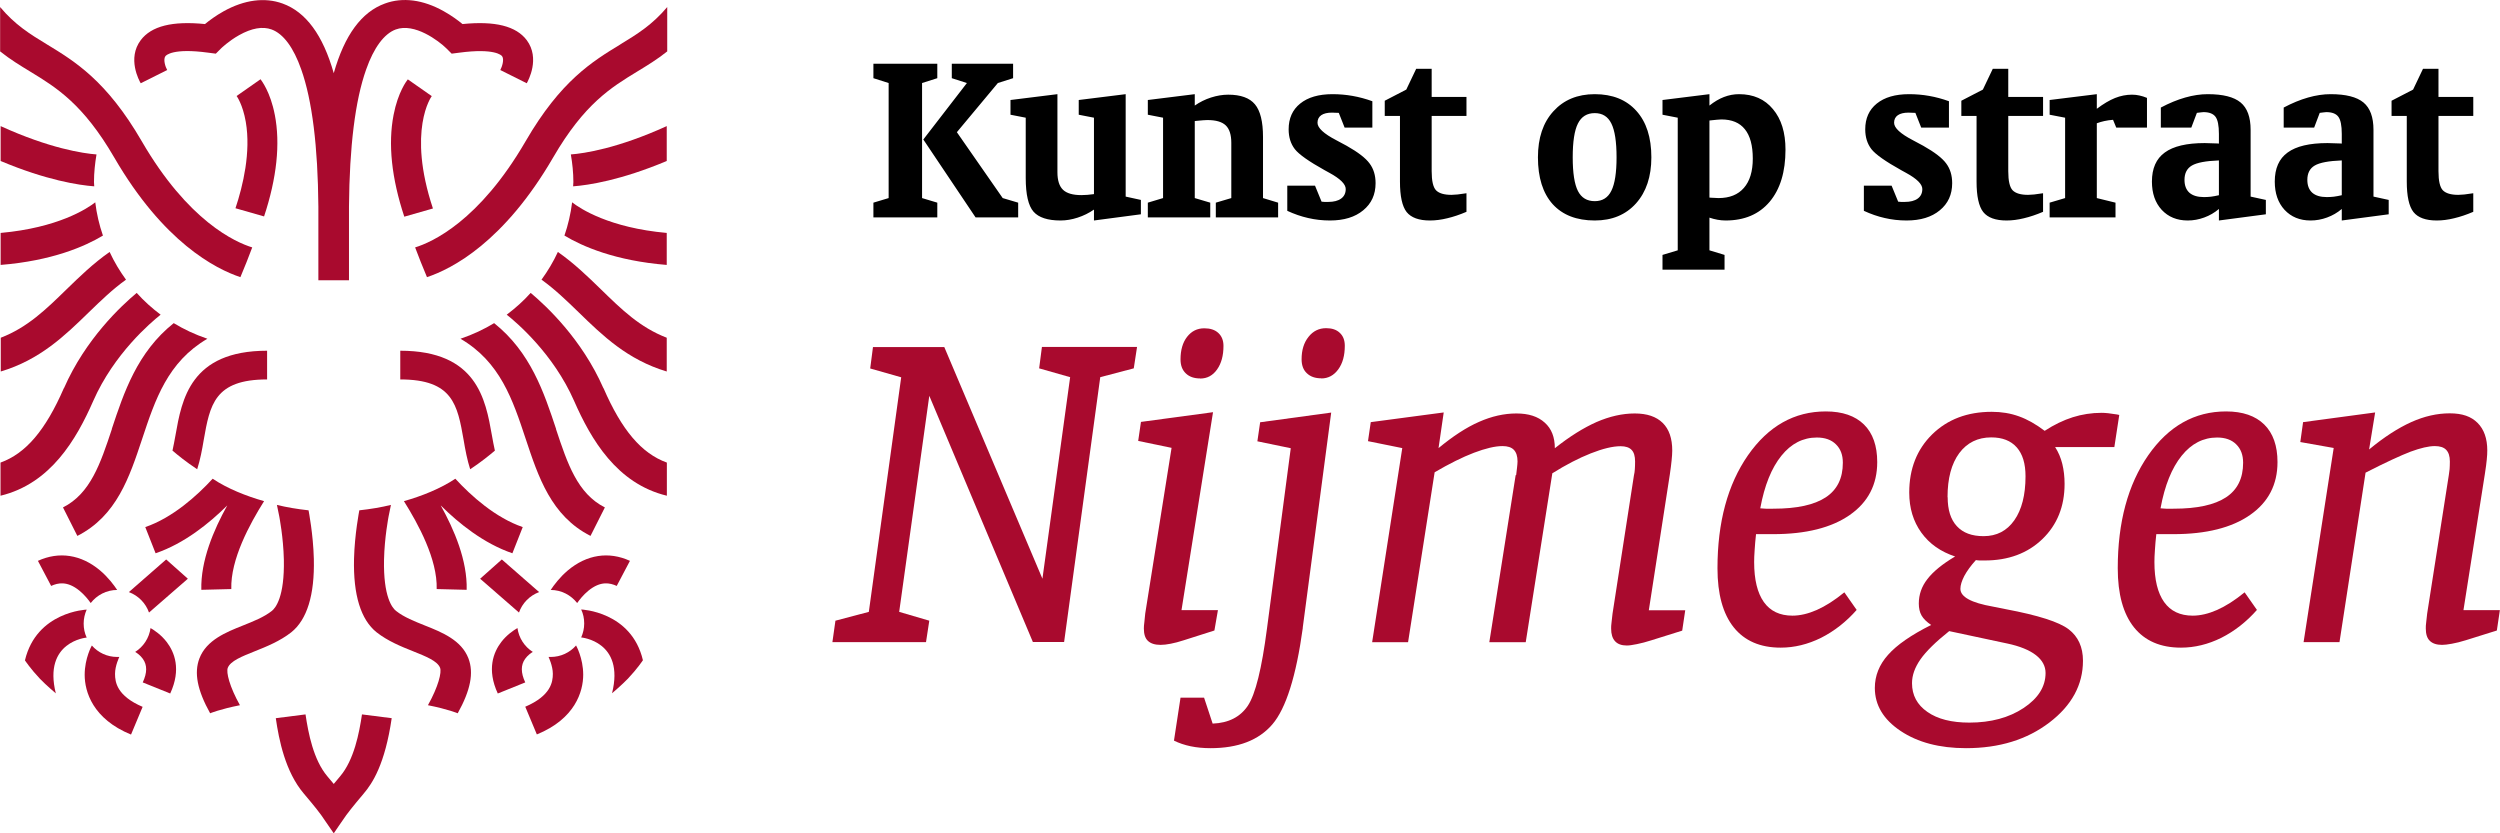 <svg width="138" height="46" viewBox="0 0 138 46" fill="none" xmlns="http://www.w3.org/2000/svg">
<rect width="138" height="46" fill="#E5E5E5"/>
<g clip-path="url(#clip0_0_1)">
<rect width="1440" height="2996" transform="translate(-195 -18)" fill="white"/>
<g clip-path="url(#clip1_0_1)">
<path d="M45.949 35.444L46.116 34.262L47.959 33.775L49.746 20.827L48.035 20.34L48.188 19.158H52.125L57.542 31.946L59.072 20.82L57.361 20.333L57.514 19.151H62.765L62.584 20.333L60.734 20.82L58.739 35.437H57.014L51.297 21.849L49.635 33.775L51.297 34.262L51.116 35.444H45.942H45.949Z" fill="#A90A2E"/>
<path d="M65.22 33.678H67.23L67.035 34.804L65.352 35.34C65.081 35.43 64.831 35.493 64.622 35.534C64.406 35.576 64.226 35.597 64.066 35.597C63.746 35.597 63.516 35.52 63.363 35.374C63.21 35.228 63.141 34.999 63.141 34.693C63.141 34.603 63.148 34.484 63.169 34.338C63.182 34.192 63.203 34.032 63.217 33.865L64.671 24.721L62.828 24.339L62.981 23.289L66.959 22.753L65.22 33.671V33.678ZM66.249 20.89C65.916 20.89 65.651 20.799 65.457 20.611C65.262 20.424 65.165 20.173 65.165 19.839C65.165 19.325 65.283 18.908 65.526 18.595C65.77 18.282 66.082 18.122 66.479 18.122C66.806 18.122 67.063 18.205 67.251 18.379C67.439 18.553 67.536 18.789 67.536 19.095C67.536 19.631 67.418 20.062 67.181 20.396C66.945 20.73 66.632 20.896 66.249 20.896V20.89Z" fill="#A90A2E"/>
<path d="M71.917 34.644C71.549 37.328 70.986 39.109 70.234 39.985C69.483 40.861 68.343 41.299 66.82 41.299C66.423 41.299 66.062 41.264 65.728 41.195C65.394 41.125 65.081 41.021 64.803 40.882L65.165 38.511H66.465L66.938 39.943C67.821 39.908 68.468 39.575 68.885 38.949C69.302 38.316 69.65 36.904 69.935 34.714L71.25 24.742L69.407 24.36L69.56 23.309L73.482 22.774L71.91 34.658L71.917 34.644ZM72.933 20.883C72.599 20.883 72.335 20.792 72.14 20.604C71.945 20.424 71.848 20.166 71.848 19.832C71.848 19.325 71.973 18.915 72.23 18.595C72.481 18.275 72.808 18.115 73.204 18.115C73.524 18.115 73.774 18.198 73.955 18.372C74.143 18.546 74.233 18.782 74.233 19.088C74.233 19.624 74.115 20.055 73.872 20.389C73.628 20.723 73.315 20.89 72.933 20.89V20.883Z" fill="#A90A2E"/>
<path d="M83.692 26.223C83.705 26.091 83.726 25.959 83.74 25.82C83.754 25.688 83.768 25.569 83.768 25.472C83.768 25.18 83.698 24.971 83.566 24.832C83.434 24.693 83.226 24.624 82.94 24.624C82.53 24.624 82.002 24.749 81.362 24.992C80.722 25.236 79.999 25.597 79.192 26.07L77.725 35.451H75.742L77.405 24.735L75.513 24.352L75.666 23.302L79.693 22.767L79.407 24.735C80.2 24.081 80.938 23.595 81.64 23.288C82.342 22.976 83.031 22.823 83.705 22.823C84.38 22.823 84.895 22.989 85.27 23.33C85.646 23.664 85.827 24.137 85.827 24.742C86.64 24.095 87.412 23.615 88.129 23.296C88.852 22.983 89.554 22.823 90.236 22.823C90.917 22.823 91.425 22.996 91.78 23.344C92.134 23.692 92.308 24.2 92.308 24.874C92.308 25.02 92.294 25.201 92.273 25.416C92.253 25.632 92.218 25.889 92.176 26.181L91.015 33.685H93.025L92.858 34.811L91.147 35.347C90.862 35.437 90.604 35.507 90.361 35.555C90.118 35.604 89.937 35.632 89.805 35.632C89.513 35.632 89.297 35.555 89.151 35.395C89.005 35.235 88.935 35.006 88.935 34.7C88.935 34.609 88.935 34.498 88.956 34.366C88.97 34.234 88.991 34.067 89.012 33.872L90.194 26.237C90.222 26.126 90.236 26.014 90.243 25.903C90.25 25.792 90.257 25.653 90.257 25.479C90.257 25.18 90.194 24.964 90.062 24.832C89.937 24.7 89.735 24.631 89.457 24.631C89.026 24.631 88.476 24.763 87.809 25.027C87.141 25.291 86.432 25.66 85.688 26.126L84.22 35.451H82.21L83.664 26.23L83.692 26.223Z" fill="#A90A2E"/>
<path d="M102.504 33.65C101.913 34.324 101.252 34.839 100.522 35.208C99.791 35.569 99.047 35.75 98.296 35.75C97.162 35.75 96.3 35.374 95.702 34.63C95.104 33.879 94.805 32.795 94.805 31.369C94.805 28.824 95.368 26.745 96.488 25.131C97.615 23.518 99.047 22.711 100.786 22.711C101.704 22.711 102.406 22.955 102.893 23.435C103.38 23.914 103.623 24.61 103.623 25.507C103.623 26.752 103.116 27.725 102.107 28.427C101.099 29.13 99.687 29.485 97.886 29.485C97.635 29.485 97.448 29.485 97.316 29.485C97.183 29.485 97.058 29.485 96.933 29.485C96.898 29.811 96.87 30.103 96.856 30.368C96.836 30.632 96.829 30.854 96.829 31.028C96.829 32.002 97.01 32.732 97.364 33.233C97.719 33.733 98.248 33.984 98.943 33.984C99.36 33.984 99.812 33.879 100.285 33.671C100.758 33.462 101.273 33.135 101.808 32.697L102.49 33.671L102.504 33.65ZM97.162 28.059C97.26 28.066 97.35 28.073 97.455 28.08C97.559 28.087 97.698 28.08 97.9 28.08C99.186 28.08 100.146 27.871 100.779 27.454C101.412 27.037 101.725 26.404 101.725 25.542C101.725 25.11 101.6 24.777 101.342 24.526C101.092 24.276 100.737 24.151 100.292 24.151C99.527 24.151 98.873 24.485 98.331 25.159C97.788 25.834 97.399 26.793 97.169 28.045L97.162 28.059Z" fill="#A90A2E"/>
<path d="M107.935 30.722C107.129 30.458 106.503 30.02 106.058 29.401C105.612 28.782 105.39 28.045 105.39 27.19C105.39 25.875 105.814 24.805 106.656 23.977C107.504 23.149 108.596 22.732 109.945 22.732C110.488 22.732 110.988 22.816 111.447 22.983C111.913 23.149 112.379 23.414 112.866 23.782C113.388 23.442 113.909 23.191 114.417 23.031C114.925 22.871 115.46 22.788 116.01 22.788C116.204 22.788 116.489 22.816 116.858 22.878C116.907 22.885 116.955 22.899 116.983 22.906L116.712 24.679H113.443C113.624 24.957 113.756 25.27 113.84 25.611C113.923 25.952 113.965 26.32 113.965 26.71C113.965 27.955 113.555 28.97 112.741 29.756C111.927 30.541 110.863 30.938 109.563 30.938C109.438 30.938 109.333 30.938 109.264 30.938C109.194 30.938 109.132 30.924 109.069 30.917C108.784 31.23 108.575 31.522 108.429 31.793C108.29 32.064 108.214 32.301 108.214 32.502C108.214 32.948 108.812 33.274 110.001 33.483C110.321 33.546 110.564 33.594 110.731 33.629C112.504 33.963 113.659 34.331 114.188 34.735C114.716 35.138 114.98 35.722 114.98 36.473C114.98 37.801 114.361 38.942 113.13 39.881C111.892 40.826 110.362 41.299 108.526 41.299C107.059 41.299 105.856 40.979 104.91 40.346C103.964 39.714 103.491 38.921 103.491 37.975C103.491 37.301 103.735 36.689 104.222 36.146C104.708 35.597 105.501 35.048 106.6 34.498C106.35 34.331 106.176 34.157 106.071 33.977C105.967 33.796 105.918 33.573 105.918 33.316C105.918 32.829 106.071 32.377 106.391 31.967C106.704 31.557 107.212 31.14 107.914 30.722H107.935ZM107.602 34.832C106.843 35.437 106.315 35.959 106.009 36.397C105.703 36.835 105.543 37.273 105.543 37.711C105.543 38.379 105.828 38.907 106.391 39.297C106.955 39.693 107.727 39.888 108.707 39.888C109.897 39.888 110.898 39.616 111.705 39.081C112.511 38.545 112.915 37.899 112.915 37.148C112.915 36.397 112.205 35.819 110.794 35.52C110.71 35.5 110.641 35.493 110.599 35.479L107.602 34.839V34.832ZM107.511 27.447C107.511 28.149 107.678 28.678 108.019 29.046C108.36 29.415 108.846 29.596 109.493 29.596C110.216 29.596 110.78 29.304 111.19 28.72C111.6 28.136 111.809 27.322 111.809 26.293C111.809 25.59 111.649 25.062 111.322 24.693C110.995 24.325 110.529 24.144 109.917 24.144C109.173 24.144 108.582 24.436 108.151 25.013C107.72 25.597 107.504 26.404 107.504 27.447H107.511Z" fill="#A90A2E"/>
<path d="M124.599 33.65C124.007 34.324 123.347 34.839 122.616 35.208C121.886 35.569 121.142 35.75 120.391 35.75C119.257 35.75 118.395 35.374 117.797 34.63C117.199 33.879 116.9 32.795 116.9 31.369C116.9 28.824 117.463 26.745 118.583 25.131C119.709 23.518 121.142 22.711 122.881 22.711C123.799 22.711 124.501 22.955 124.988 23.435C125.475 23.914 125.718 24.61 125.718 25.507C125.718 26.752 125.211 27.725 124.202 28.427C123.194 29.13 121.782 29.485 119.981 29.485C119.73 29.485 119.543 29.485 119.41 29.485C119.278 29.485 119.153 29.485 119.028 29.485C118.993 29.811 118.965 30.103 118.951 30.368C118.931 30.632 118.924 30.854 118.924 31.028C118.924 32.002 119.104 32.732 119.459 33.233C119.814 33.733 120.342 33.984 121.038 33.984C121.455 33.984 121.907 33.879 122.38 33.671C122.853 33.462 123.368 33.135 123.903 32.697L124.585 33.671L124.599 33.65ZM119.257 28.059C119.355 28.066 119.445 28.073 119.549 28.08C119.654 28.087 119.793 28.08 119.995 28.08C121.281 28.08 122.241 27.871 122.874 27.454C123.507 27.037 123.82 26.404 123.82 25.542C123.82 25.11 123.694 24.777 123.437 24.526C123.187 24.276 122.832 24.151 122.387 24.151C121.622 24.151 120.968 24.485 120.426 25.159C119.883 25.834 119.494 26.793 119.264 28.045L119.257 28.059Z" fill="#A90A2E"/>
<path d="M129.14 35.444H127.158L128.82 24.728L126.977 24.401L127.13 23.302L131.108 22.767L130.774 24.811C131.595 24.13 132.374 23.629 133.097 23.302C133.82 22.976 134.53 22.816 135.225 22.816C135.921 22.816 136.407 22.989 136.762 23.344C137.117 23.699 137.298 24.206 137.298 24.86C137.298 24.999 137.291 25.166 137.27 25.368C137.249 25.562 137.221 25.827 137.165 26.16L135.983 33.678H137.993L137.826 34.804L136.115 35.34C135.83 35.43 135.573 35.493 135.343 35.534C135.114 35.576 134.933 35.597 134.801 35.597C134.502 35.597 134.272 35.52 134.126 35.374C133.973 35.228 133.904 34.999 133.904 34.693C133.904 34.602 133.904 34.491 133.925 34.359C133.938 34.227 133.959 34.06 133.98 33.865L135.176 26.216C135.19 26.112 135.204 26.008 135.218 25.896C135.225 25.785 135.232 25.646 135.232 25.472C135.232 25.18 135.162 24.971 135.03 24.832C134.898 24.693 134.69 24.624 134.404 24.624C134.064 24.624 133.619 24.728 133.069 24.93C132.527 25.138 131.692 25.521 130.579 26.091L129.14 35.444V35.444Z" fill="#A90A2E"/>
<path d="M23.625 38.928C24.737 39.15 25.266 39.373 25.266 39.373C25.975 38.1 26.163 37.141 25.857 36.341C25.468 35.333 24.397 34.902 23.451 34.526C22.881 34.297 22.296 34.067 21.865 33.726C21.65 33.559 21.156 32.941 21.198 30.896C21.225 29.651 21.448 28.532 21.448 28.518L21.58 27.871C21.044 28.003 20.46 28.101 19.834 28.17C19.828 28.219 19.577 29.478 19.542 30.848C19.494 32.843 19.918 34.206 20.787 34.902C21.406 35.388 22.143 35.687 22.79 35.945C23.52 36.237 24.146 36.487 24.292 36.863C24.39 37.106 24.202 37.892 23.618 38.935L23.625 38.928Z" fill="#A90A2E"/>
<path d="M19.264 11.404C19.292 8.087 19.605 5.542 20.21 3.839C20.634 2.629 21.205 1.864 21.844 1.627C22.881 1.245 24.216 2.253 24.64 2.67L24.932 2.962L25.357 2.907C27.304 2.649 27.679 3.053 27.714 3.101C27.846 3.275 27.714 3.686 27.617 3.866L29.077 4.596C29.154 4.457 29.828 3.227 29.077 2.218C28.493 1.439 27.325 1.147 25.53 1.328C25.294 1.133 24.932 0.862 24.494 0.619C23.354 -0.021 22.227 -0.167 21.246 0.195C19.96 0.661 19.021 1.933 18.423 4.04C17.825 1.933 16.886 0.661 15.599 0.195C14.619 -0.16 13.492 -0.014 12.351 0.619C11.913 0.862 11.552 1.133 11.315 1.328C9.514 1.147 8.353 1.439 7.768 2.218C7.01 3.227 7.685 4.457 7.768 4.596L9.229 3.866C9.124 3.686 8.999 3.275 9.131 3.101C9.166 3.053 9.542 2.642 11.489 2.907L11.913 2.962L12.205 2.67C12.205 2.67 12.616 2.267 13.2 1.94C13.895 1.551 14.5 1.446 14.994 1.627C15.641 1.864 16.204 2.622 16.628 3.832C17.233 5.535 17.547 8.087 17.574 11.404V15.472H19.264V11.404V11.404Z" fill="#A90A2E"/>
<path d="M15.168 6.335C14.925 5.069 14.431 4.444 14.382 4.374L13.061 5.299C13.061 5.299 13.401 5.758 13.568 6.731C13.854 8.4 13.415 10.243 12.998 11.495L14.577 11.947C15.279 9.826 15.481 7.934 15.168 6.328V6.335Z" fill="#A90A2E"/>
<path d="M23.896 11.502C22.463 7.19 23.82 5.32 23.833 5.306L22.512 4.381C22.456 4.451 21.97 5.076 21.726 6.342C21.413 7.948 21.615 9.84 22.317 11.961L23.896 11.509V11.502Z" fill="#A90A2E"/>
<path d="M19.981 39.435C19.828 40.472 19.542 41.946 18.777 42.85C18.645 43.01 18.527 43.149 18.423 43.274C18.318 43.149 18.2 43.01 18.068 42.85C17.303 41.946 17.018 40.472 16.865 39.435L15.224 39.644C15.398 40.854 15.752 42.606 16.768 43.803C17.435 44.588 17.665 44.901 17.734 44.999C17.908 45.249 18.423 46 18.423 46C18.423 46 18.937 45.242 19.111 44.999C19.181 44.901 19.41 44.595 20.078 43.803C20.565 43.232 21.253 42.175 21.622 39.644L19.981 39.435V39.435Z" fill="#A90A2E"/>
<path d="M8.019 29.095L8.589 30.541C10.175 29.999 11.544 28.893 12.546 27.899C11.795 29.248 11.072 30.945 11.113 32.558L12.768 32.516C12.72 30.875 13.784 28.928 14.577 27.663C13.589 27.384 12.546 26.967 11.739 26.425C10.863 27.378 9.521 28.581 8.019 29.095V29.095Z" fill="#A90A2E"/>
<path d="M6.468 32.565C6.287 32.294 5.967 31.863 5.522 31.487C4.479 30.611 3.262 30.423 2.093 30.959L2.823 32.343C3.192 32.176 3.707 32.05 4.388 32.607C4.666 32.836 4.875 33.101 5.007 33.288C5.348 32.85 5.877 32.565 6.475 32.565H6.468Z" fill="#A90A2E"/>
<path d="M8.22 33.817L10.369 31.946L9.173 30.882L7.114 32.683C7.636 32.878 8.046 33.295 8.227 33.817H8.22Z" fill="#A90A2E"/>
<path d="M8.304 34.665C8.533 34.797 8.902 35.048 9.201 35.437C9.632 36 10.014 36.946 9.396 38.281L7.879 37.669C8.13 37.134 8.13 36.71 7.886 36.369C7.747 36.174 7.56 36.042 7.462 35.986C7.914 35.701 8.234 35.221 8.311 34.665H8.304Z" fill="#A90A2E"/>
<path d="M6.35 37.196C6.35 36.744 6.586 36.264 6.586 36.264C6.551 36.264 6.51 36.264 6.468 36.264C5.912 36.264 5.411 36.021 5.07 35.632C5.07 35.632 4.674 36.327 4.674 37.252C4.674 38.177 5.119 39.686 7.233 40.548L7.873 39.018C6.454 38.413 6.35 37.655 6.35 37.203V37.196Z" fill="#A90A2E"/>
<path d="M4.785 35.194C4.673 34.957 4.618 34.693 4.618 34.422C4.618 34.151 4.68 33.886 4.785 33.65C4.785 33.65 2.017 33.754 1.377 36.452C1.377 36.452 1.69 36.925 2.205 37.468C2.552 37.829 3.081 38.274 3.081 38.274C2.365 35.402 4.785 35.194 4.785 35.194Z" fill="#A90A2E"/>
<path d="M28.855 29.095L28.284 30.541C26.699 29.999 25.329 28.893 24.327 27.899C25.078 29.248 25.802 30.945 25.76 32.558L24.105 32.516C24.153 30.875 23.089 28.928 22.296 27.663C23.284 27.384 24.327 26.967 25.134 26.425C26.01 27.378 27.352 28.581 28.855 29.095Z" fill="#A90A2E"/>
<path d="M30.399 32.565C30.579 32.294 30.899 31.863 31.344 31.487C32.388 30.611 33.605 30.423 34.773 30.959L34.043 32.343C33.674 32.176 33.16 32.05 32.478 32.607C32.2 32.836 31.991 33.101 31.859 33.288C31.518 32.85 30.99 32.565 30.392 32.565H30.399Z" fill="#A90A2E"/>
<path d="M28.653 33.817L26.504 31.946L27.7 30.882L29.759 32.683C29.237 32.878 28.827 33.295 28.646 33.817H28.653Z" fill="#A90A2E"/>
<path d="M28.57 34.665C28.34 34.797 27.971 35.048 27.672 35.437C27.241 36 26.859 36.946 27.478 38.281L28.994 37.669C28.743 37.134 28.743 36.71 28.987 36.369C29.126 36.174 29.314 36.042 29.411 35.986C28.959 35.701 28.639 35.221 28.563 34.665H28.57Z" fill="#A90A2E"/>
<path d="M31.796 35.632C31.456 36.021 30.955 36.264 30.398 36.264C30.357 36.264 30.322 36.264 30.28 36.264C30.28 36.264 30.517 36.751 30.517 37.196C30.517 37.641 30.412 38.406 28.994 39.011L29.634 40.541C31.748 39.679 32.193 38.17 32.193 37.245C32.193 36.32 31.796 35.625 31.796 35.625V35.632Z" fill="#A90A2E"/>
<path d="M32.081 33.643C32.193 33.879 32.248 34.137 32.248 34.415C32.248 34.693 32.186 34.95 32.081 35.187C32.081 35.187 34.502 35.395 33.785 38.267C33.785 38.267 34.314 37.822 34.662 37.461C35.176 36.918 35.489 36.445 35.489 36.445C34.856 33.747 32.081 33.643 32.081 33.643Z" fill="#A90A2E"/>
<path d="M13.242 38.928C12.129 39.15 11.6 39.373 11.6 39.373C10.891 38.1 10.703 37.141 11.009 36.341C11.399 35.333 12.47 34.902 13.415 34.526C13.986 34.297 14.57 34.067 15.001 33.726C15.217 33.559 15.71 32.941 15.669 30.896C15.641 29.651 15.418 28.532 15.418 28.518L15.286 27.871C15.822 28.003 16.406 28.101 17.032 28.17C17.039 28.219 17.289 29.478 17.324 30.848C17.372 32.843 16.948 34.206 16.079 34.902C15.46 35.388 14.723 35.687 14.076 35.945C13.346 36.237 12.72 36.487 12.574 36.863C12.476 37.106 12.664 37.892 13.248 38.935L13.242 38.928Z" fill="#A90A2E"/>
<path d="M33.306 21.425C32.116 18.713 30.148 16.884 29.293 16.168C28.896 16.613 28.451 17.009 27.971 17.371C28.507 17.795 30.545 19.52 31.692 22.134C32.624 24.255 34.043 26.696 36.811 27.364V25.535C35.406 25.027 34.321 23.741 33.313 21.425H33.306Z" fill="#A90A2E"/>
<path d="M30.795 13.908C30.545 14.45 30.239 14.958 29.891 15.438C30.628 15.966 31.275 16.592 31.942 17.239C33.271 18.532 34.641 19.86 36.804 20.507V18.643C35.322 18.073 34.3 17.072 33.173 15.973C32.443 15.264 31.692 14.534 30.795 13.908V13.908Z" fill="#A90A2E"/>
<path d="M31.157 13.004C32.151 13.602 33.966 14.395 36.804 14.624V12.858C33.639 12.573 32.033 11.523 31.581 11.168C31.504 11.801 31.358 12.42 31.157 13.004V13.004Z" fill="#A90A2E"/>
<path d="M31.643 10.285C32.485 10.222 34.272 9.951 36.804 8.887V6.961C34.105 8.192 32.242 8.47 31.511 8.525C31.595 9.019 31.65 9.527 31.65 10.048C31.65 10.125 31.643 10.201 31.636 10.285H31.643Z" fill="#A90A2E"/>
<path d="M34.251 2.448C32.707 3.387 30.955 4.45 29.015 7.795C26.448 12.218 23.84 13.372 22.915 13.657C23.11 14.179 23.326 14.721 23.569 15.299C24.946 14.84 27.818 13.372 30.538 8.685C32.255 5.73 33.737 4.826 35.162 3.957C35.712 3.623 36.275 3.282 36.831 2.837V0.389C36.004 1.37 35.183 1.878 34.244 2.448H34.251Z" fill="#A90A2E"/>
<path d="M11.245 24.29C11.586 22.35 11.837 20.945 14.744 20.945V19.36C10.508 19.36 10.035 22.051 9.688 24.019C9.632 24.318 9.583 24.603 9.521 24.874C9.806 25.117 10.265 25.493 10.884 25.903C11.051 25.382 11.155 24.832 11.245 24.29V24.29Z" fill="#A90A2E"/>
<path d="M3.533 21.425C4.722 18.713 6.69 16.884 7.546 16.168C7.942 16.613 8.387 17.009 8.867 17.371C8.332 17.795 6.294 19.52 5.146 22.134C4.215 24.255 2.796 26.696 0.028 27.364V25.535C1.433 25.027 2.518 23.741 3.526 21.425H3.533Z" fill="#A90A2E"/>
<path d="M6.051 13.908C6.301 14.45 6.607 14.958 6.955 15.438C6.217 15.966 5.571 16.592 4.903 17.239C3.575 18.532 2.205 19.86 0.042 20.507V18.643C1.523 18.073 2.545 17.072 3.672 15.973C4.402 15.264 5.153 14.534 6.051 13.908Z" fill="#A90A2E"/>
<path d="M5.682 13.004C4.687 13.602 2.872 14.395 0.035 14.624V12.858C3.199 12.573 4.806 11.523 5.258 11.168C5.334 11.801 5.48 12.42 5.682 13.004V13.004Z" fill="#A90A2E"/>
<path d="M5.195 10.285C4.353 10.222 2.566 9.951 0.035 8.887V6.961C2.733 8.192 4.597 8.47 5.327 8.525C5.244 9.019 5.188 9.527 5.188 10.048C5.188 10.125 5.195 10.201 5.202 10.285H5.195Z" fill="#A90A2E"/>
<path d="M2.587 2.448C4.131 3.387 5.884 4.45 7.824 7.795C10.39 12.218 12.998 13.372 13.923 13.657C13.729 14.179 13.513 14.721 13.27 15.299C11.893 14.84 9.02 13.372 6.301 8.685C4.583 5.73 3.102 4.826 1.676 3.957C1.127 3.623 0.563 3.282 0.007 2.837V0.389C0.828 1.37 1.648 1.878 2.587 2.448Z" fill="#A90A2E"/>
<path d="M25.593 24.29C25.252 22.35 25.002 20.945 22.095 20.945V19.36C26.33 19.36 26.803 22.051 27.151 24.019C27.206 24.318 27.255 24.603 27.318 24.874C27.032 25.117 26.573 25.493 25.954 25.903C25.788 25.382 25.683 24.832 25.593 24.29V24.29Z" fill="#A90A2E"/>
<path d="M30.698 23.685C30.03 21.675 29.293 19.443 27.276 17.837C26.726 18.171 26.114 18.463 25.419 18.699C27.61 19.979 28.298 22.051 29.021 24.234C29.717 26.328 30.426 28.483 32.596 29.582L33.389 28.01C31.873 27.245 31.323 25.59 30.691 23.685H30.698Z" fill="#A90A2E"/>
<path d="M6.169 23.685C6.836 21.675 7.574 19.443 9.59 17.837C10.14 18.171 10.752 18.463 11.447 18.699C9.257 19.979 8.568 22.051 7.845 24.234C7.149 26.328 6.44 28.483 4.27 29.582L3.477 28.01C4.993 27.245 5.543 25.59 6.176 23.685H6.169Z" fill="#A90A2E"/>
</g>
<path d="M53.852 12L50.967 7.7L53.373 4.583L52.539 4.316V3.517H55.923V4.316L55.082 4.583L52.819 7.297L55.349 10.934L56.203 11.187V12H53.852ZM48.212 12V11.187L49.053 10.934V4.583L48.212 4.316V3.517H51.739V4.316L50.898 4.583V10.934L51.739 11.187V12H48.212ZM60.387 6.497L59.546 6.333V5.52L62.137 5.198V10.852L62.977 11.036V11.829L60.387 12.171V11.569C60.109 11.761 59.808 11.909 59.484 12.014C59.165 12.118 58.851 12.171 58.541 12.171C57.835 12.171 57.338 12.009 57.051 11.685C56.764 11.357 56.62 10.735 56.62 9.819V6.497L55.779 6.333V5.52L58.37 5.198V9.505C58.37 9.956 58.473 10.28 58.678 10.476C58.883 10.671 59.22 10.77 59.69 10.77C59.794 10.77 59.906 10.765 60.024 10.756C60.143 10.747 60.264 10.733 60.387 10.715V6.497ZM63.36 12V11.187L64.201 10.934V6.497L63.36 6.333V5.52L65.951 5.198V5.827C66.225 5.636 66.523 5.488 66.847 5.383C67.175 5.278 67.492 5.226 67.797 5.226C68.485 5.226 68.977 5.403 69.273 5.759C69.57 6.114 69.718 6.716 69.718 7.563V10.934L70.552 11.187V12H67.113V11.187L67.968 10.934V7.885C67.968 7.438 67.865 7.117 67.66 6.921C67.455 6.725 67.118 6.627 66.648 6.627C66.548 6.627 66.359 6.641 66.081 6.668C66.026 6.673 65.983 6.677 65.951 6.682V10.934L66.806 11.187V12H63.36ZM71.058 11.638V10.25H72.589L72.951 11.132C73.006 11.136 73.061 11.141 73.115 11.146C73.174 11.146 73.241 11.146 73.314 11.146C73.623 11.146 73.863 11.084 74.031 10.961C74.2 10.838 74.284 10.662 74.284 10.435C74.284 10.166 73.983 9.867 73.382 9.539C73.263 9.475 73.177 9.427 73.122 9.396C72.252 8.912 71.703 8.525 71.475 8.233C71.247 7.937 71.133 7.573 71.133 7.14C71.133 6.534 71.345 6.06 71.769 5.718C72.197 5.371 72.792 5.198 73.553 5.198C73.931 5.198 74.3 5.23 74.66 5.294C75.025 5.358 75.389 5.456 75.754 5.588V7.044H74.223L73.901 6.23C73.833 6.226 73.769 6.224 73.71 6.224C73.651 6.219 73.589 6.217 73.525 6.217C73.266 6.217 73.067 6.265 72.931 6.36C72.794 6.456 72.726 6.595 72.726 6.777C72.726 7.06 73.072 7.381 73.765 7.741C74.006 7.869 74.198 7.971 74.339 8.049C74.968 8.404 75.389 8.73 75.603 9.026C75.822 9.318 75.932 9.68 75.932 10.113C75.932 10.738 75.704 11.237 75.248 11.61C74.797 11.984 74.186 12.171 73.416 12.171C72.997 12.171 72.593 12.125 72.206 12.034C71.823 11.948 71.44 11.815 71.058 11.638ZM77.278 6.401H76.438V5.561L77.627 4.945L78.174 3.797H79.028V5.349H80.949V6.401H79.028V9.45C79.028 9.983 79.108 10.334 79.268 10.503C79.432 10.671 79.716 10.756 80.122 10.756C80.209 10.756 80.32 10.749 80.457 10.735C80.598 10.717 80.762 10.694 80.949 10.667V11.692C80.576 11.852 80.222 11.97 79.89 12.048C79.557 12.13 79.238 12.171 78.933 12.171C78.326 12.171 77.898 12.016 77.647 11.706C77.401 11.392 77.278 10.831 77.278 10.024V6.401ZM88.031 11.104C88.455 11.104 88.76 10.913 88.947 10.53C89.139 10.148 89.234 9.532 89.234 8.685C89.234 7.823 89.139 7.201 88.947 6.818C88.76 6.436 88.455 6.244 88.031 6.244C87.603 6.244 87.293 6.436 87.102 6.818C86.91 7.197 86.814 7.819 86.814 8.685C86.814 9.546 86.91 10.166 87.102 10.544C87.293 10.918 87.603 11.104 88.031 11.104ZM88.031 12.171C87.029 12.171 86.254 11.87 85.707 11.269C85.165 10.662 84.894 9.801 84.894 8.685C84.894 7.614 85.178 6.766 85.748 6.142C86.318 5.513 87.079 5.198 88.031 5.198C89.011 5.198 89.777 5.506 90.328 6.121C90.88 6.732 91.155 7.586 91.155 8.685C91.155 9.746 90.873 10.594 90.308 11.227C89.743 11.856 88.984 12.171 88.031 12.171ZM94.361 13.818L95.195 14.071V14.885H91.77V14.071L92.611 13.818V6.497L91.77 6.333V5.52L94.361 5.198V5.827C94.63 5.613 94.897 5.456 95.161 5.355C95.43 5.251 95.708 5.198 95.995 5.198C96.788 5.198 97.412 5.474 97.868 6.025C98.329 6.572 98.559 7.317 98.559 8.261C98.559 9.487 98.267 10.446 97.684 11.139C97.1 11.827 96.291 12.171 95.257 12.171C95.106 12.171 94.956 12.157 94.806 12.13C94.655 12.102 94.507 12.064 94.361 12.014V13.818ZM94.361 6.654V10.906C94.38 10.911 94.405 10.913 94.436 10.913C94.637 10.927 94.778 10.934 94.86 10.934C95.471 10.934 95.938 10.747 96.262 10.373C96.59 9.999 96.754 9.459 96.754 8.753C96.754 8.033 96.608 7.493 96.316 7.133C96.029 6.773 95.596 6.593 95.018 6.593C94.89 6.597 94.685 6.616 94.402 6.647L94.361 6.654ZM102.886 11.638V10.25H104.417L104.779 11.132C104.834 11.136 104.889 11.141 104.943 11.146C105.003 11.146 105.069 11.146 105.142 11.146C105.451 11.146 105.691 11.084 105.859 10.961C106.028 10.838 106.112 10.662 106.112 10.435C106.112 10.166 105.812 9.867 105.21 9.539C105.091 9.475 105.005 9.427 104.95 9.396C104.08 8.912 103.531 8.525 103.303 8.233C103.075 7.937 102.961 7.573 102.961 7.14C102.961 6.534 103.173 6.06 103.597 5.718C104.025 5.371 104.62 5.198 105.381 5.198C105.759 5.198 106.128 5.23 106.488 5.294C106.853 5.358 107.217 5.456 107.582 5.588V7.044H106.051L105.729 6.23C105.661 6.226 105.597 6.224 105.538 6.224C105.479 6.219 105.417 6.217 105.354 6.217C105.094 6.217 104.896 6.265 104.759 6.36C104.622 6.456 104.554 6.595 104.554 6.777C104.554 7.06 104.9 7.381 105.593 7.741C105.834 7.869 106.026 7.971 106.167 8.049C106.796 8.404 107.217 8.73 107.432 9.026C107.65 9.318 107.76 9.68 107.76 10.113C107.76 10.738 107.532 11.237 107.076 11.61C106.625 11.984 106.014 12.171 105.244 12.171C104.825 12.171 104.422 12.125 104.034 12.034C103.651 11.948 103.269 11.815 102.886 11.638ZM109.106 6.401H108.266V5.561L109.455 4.945L110.002 3.797H110.856V5.349H112.777V6.401H110.856V9.45C110.856 9.983 110.936 10.334 111.096 10.503C111.26 10.671 111.545 10.756 111.95 10.756C112.037 10.756 112.148 10.749 112.285 10.735C112.426 10.717 112.59 10.694 112.777 10.667V11.692C112.404 11.852 112.05 11.97 111.718 12.048C111.385 12.13 111.066 12.171 110.761 12.171C110.155 12.171 109.726 12.016 109.476 11.706C109.229 11.392 109.106 10.831 109.106 10.024V6.401ZM113.14 12V11.187L113.994 10.934V6.497L113.14 6.333V5.52L115.744 5.198V6.005C116.109 5.731 116.444 5.533 116.749 5.41C117.059 5.287 117.371 5.226 117.686 5.226C117.836 5.226 117.975 5.242 118.103 5.273C118.235 5.301 118.371 5.344 118.513 5.403V7.044H116.817L116.64 6.613C116.466 6.627 116.307 6.65 116.161 6.682C116.015 6.714 115.876 6.755 115.744 6.805V10.934L116.776 11.187V12H113.14ZM122.484 10.776V8.855C121.764 8.883 121.268 8.976 120.994 9.136C120.721 9.295 120.584 9.56 120.584 9.929C120.584 10.239 120.675 10.476 120.857 10.64C121.04 10.799 121.306 10.879 121.657 10.879C121.78 10.879 121.908 10.872 122.04 10.858C122.177 10.84 122.325 10.813 122.484 10.776ZM122.484 12.171V11.535C122.243 11.74 121.972 11.898 121.671 12.007C121.375 12.116 121.072 12.171 120.762 12.171C120.169 12.171 119.691 11.975 119.326 11.583C118.966 11.191 118.786 10.671 118.786 10.024C118.786 9.295 119.023 8.76 119.497 8.418C119.971 8.072 120.705 7.898 121.698 7.898C121.853 7.898 122.088 7.905 122.402 7.919C122.439 7.923 122.466 7.926 122.484 7.926V7.393C122.484 6.928 122.421 6.611 122.293 6.442C122.165 6.274 121.944 6.189 121.63 6.189C121.593 6.189 121.546 6.194 121.486 6.203C121.432 6.208 121.359 6.217 121.268 6.23L120.96 7.044H119.278V5.937C119.743 5.69 120.192 5.506 120.625 5.383C121.058 5.26 121.473 5.198 121.869 5.198C122.708 5.198 123.312 5.351 123.681 5.656C124.05 5.962 124.234 6.465 124.234 7.167V10.852L125.075 11.036V11.829L122.484 12.171ZM129.266 10.776V8.855C128.546 8.883 128.049 8.976 127.775 9.136C127.502 9.295 127.365 9.56 127.365 9.929C127.365 10.239 127.456 10.476 127.639 10.64C127.821 10.799 128.088 10.879 128.438 10.879C128.562 10.879 128.689 10.872 128.821 10.858C128.958 10.84 129.106 10.813 129.266 10.776ZM129.266 12.171V11.535C129.024 11.74 128.753 11.898 128.452 12.007C128.156 12.116 127.853 12.171 127.543 12.171C126.951 12.171 126.472 11.975 126.107 11.583C125.747 11.191 125.567 10.671 125.567 10.024C125.567 9.295 125.804 8.76 126.278 8.418C126.752 8.072 127.486 7.898 128.479 7.898C128.634 7.898 128.869 7.905 129.184 7.919C129.22 7.923 129.247 7.926 129.266 7.926V7.393C129.266 6.928 129.202 6.611 129.074 6.442C128.947 6.274 128.726 6.189 128.411 6.189C128.375 6.189 128.327 6.194 128.268 6.203C128.213 6.208 128.14 6.217 128.049 6.23L127.741 7.044H126.06V5.937C126.524 5.69 126.973 5.506 127.406 5.383C127.839 5.26 128.254 5.198 128.65 5.198C129.489 5.198 130.093 5.351 130.462 5.656C130.831 5.962 131.016 6.465 131.016 7.167V10.852L131.856 11.036V11.829L129.266 12.171ZM132.854 6.401H132.014V5.561L133.203 4.945L133.75 3.797H134.604V5.349H136.525V6.401H134.604V9.45C134.604 9.983 134.684 10.334 134.844 10.503C135.008 10.671 135.293 10.756 135.698 10.756C135.785 10.756 135.896 10.749 136.033 10.735C136.174 10.717 136.339 10.694 136.525 10.667V11.692C136.152 11.852 135.799 11.97 135.466 12.048C135.133 12.13 134.814 12.171 134.509 12.171C133.903 12.171 133.474 12.016 133.224 11.706C132.978 11.392 132.854 10.831 132.854 10.024V6.401Z" fill="black"/>
</g>
<defs>
<clipPath id="clip0_0_1">
<rect width="1440" height="2996" fill="white" transform="translate(-195 -18)"/>
</clipPath>
<clipPath id="clip1_0_1">
<rect width="138" height="46" fill="white"/>
</clipPath>
</defs>
</svg>
